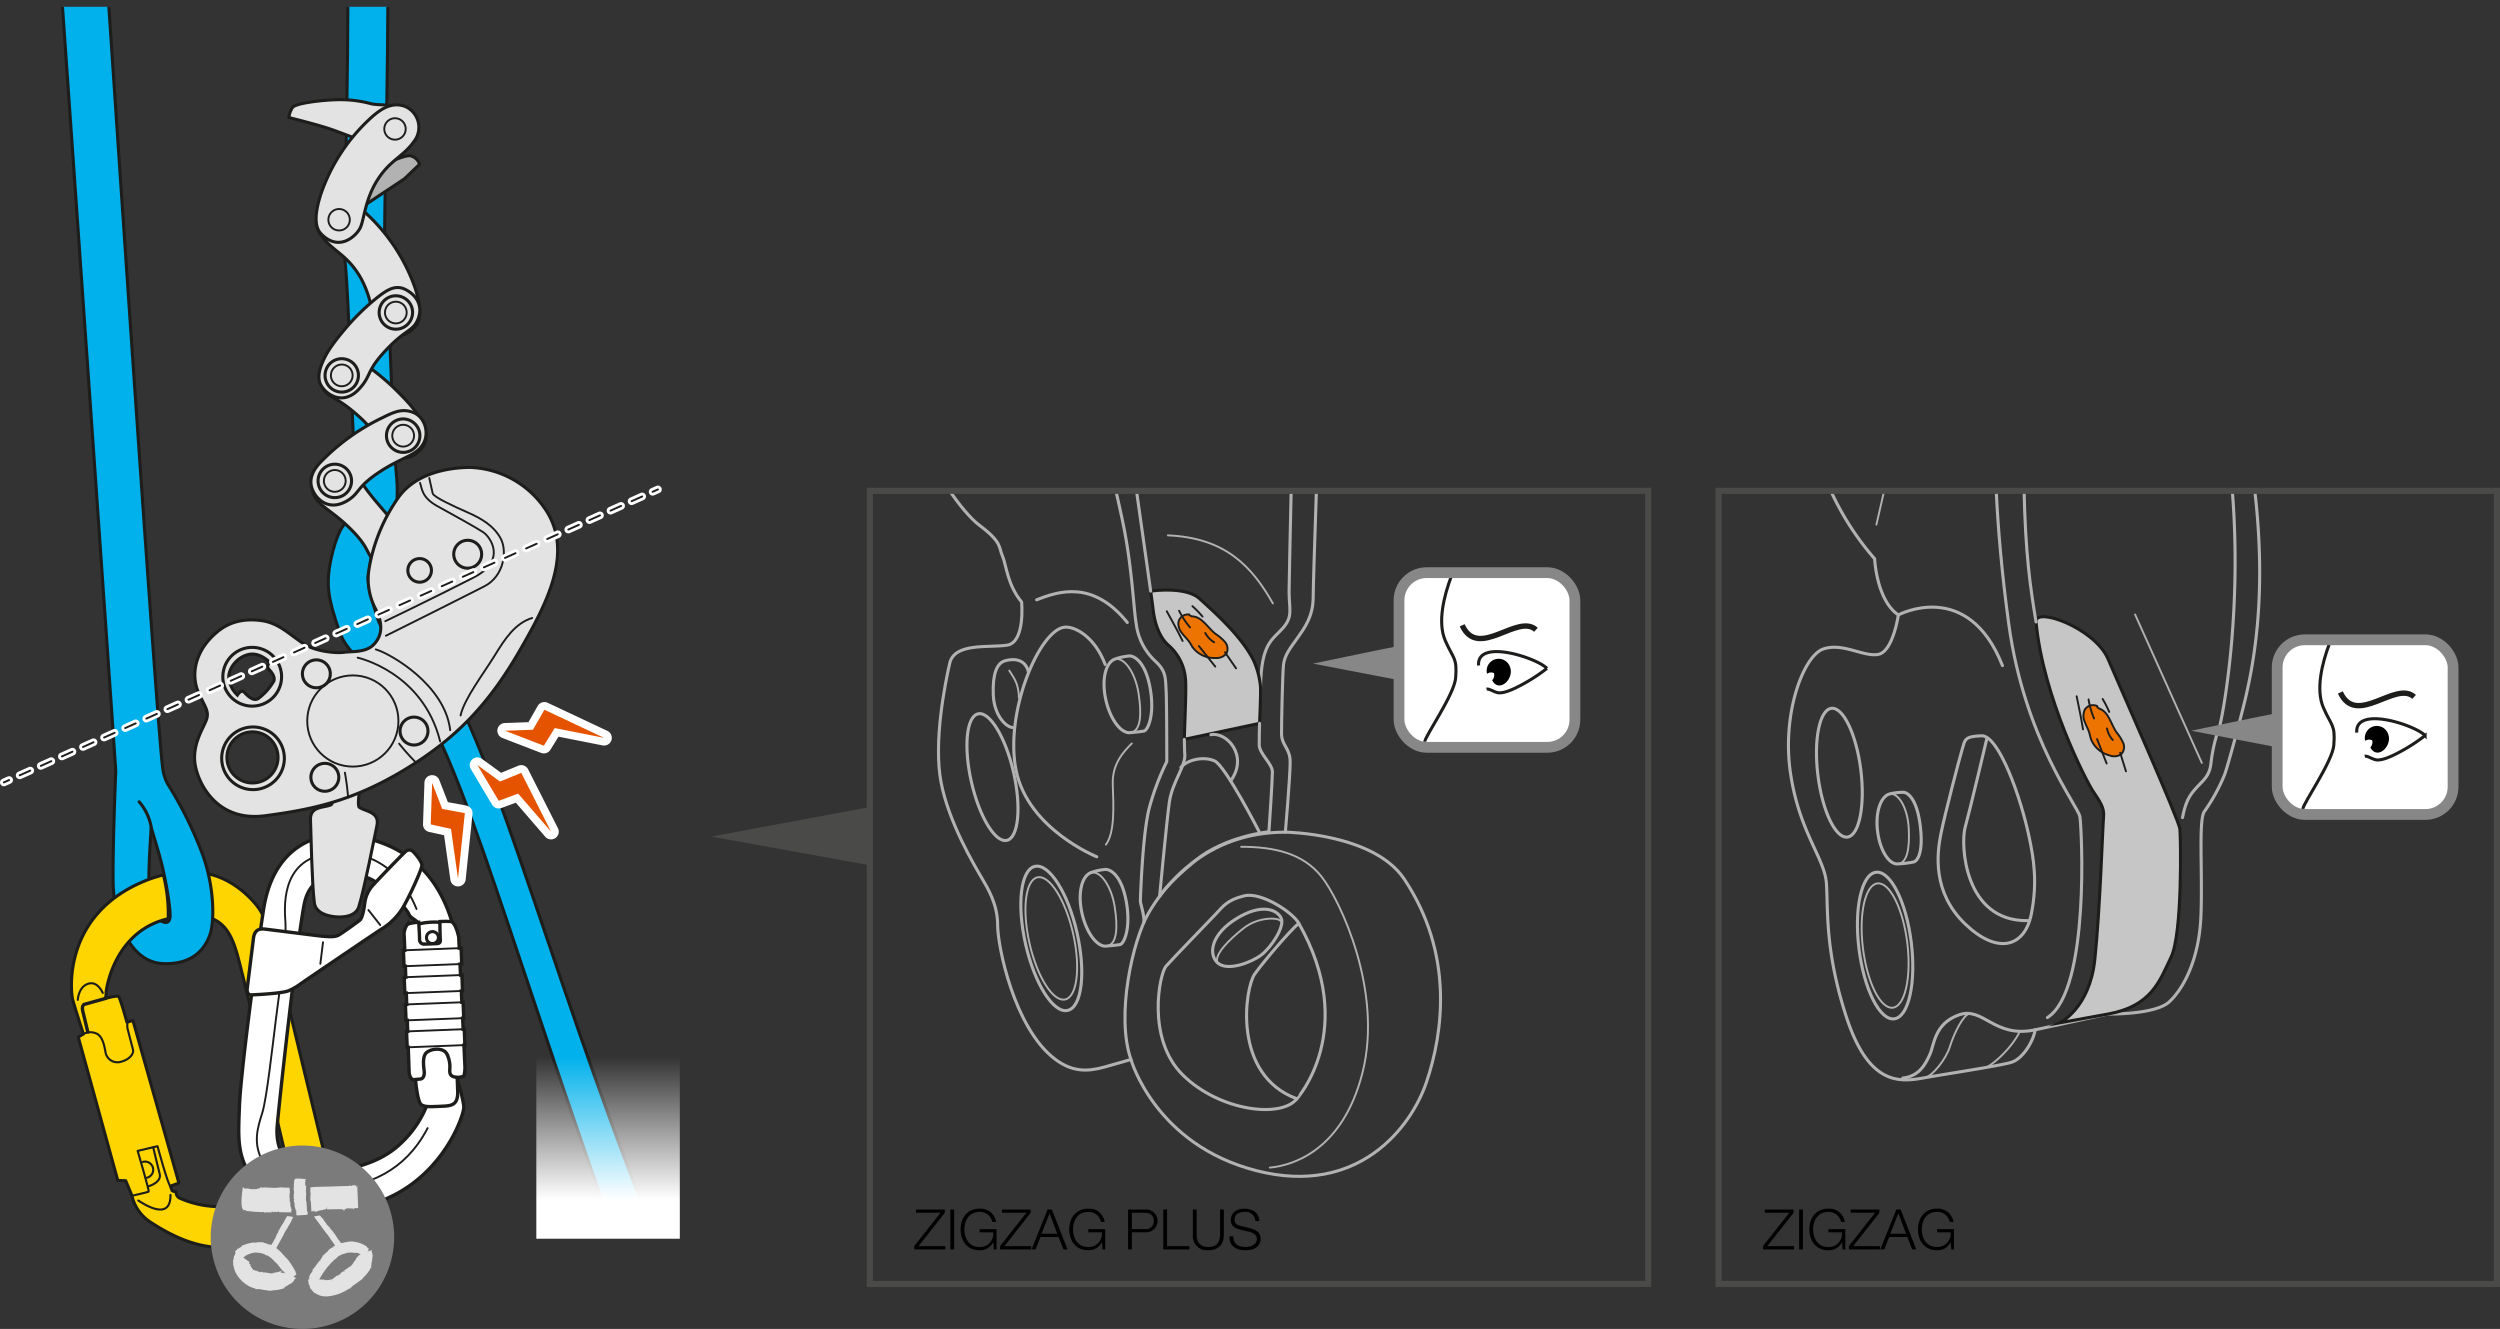 <svg xmlns="http://www.w3.org/2000/svg" xmlns:xlink="http://www.w3.org/1999/xlink" viewBox="0 0 648.945 344.966"><rect x="0" y="0" width="648.945" height="344.966" fill="#333333" stroke="none"/><defs><clipPath id="clip-path" transform="translate(-11.993)"><rect x="237.776" y="127.406" width="202.045" height="205.886" fill="none" stroke="#4a4a49" stroke-miterlimit="10" stroke-width="1.6"/></clipPath><clipPath id="clip-path-2" transform="translate(-11.993)"><rect x="458.093" y="127.406" width="202.045" height="205.886" fill="none" stroke="#4a4a49" stroke-miterlimit="10" stroke-width="1.6"/></clipPath><clipPath id="clip-path-3" transform="translate(-11.993)"><rect y="1.761" width="199.102" height="369.556" fill="none"/></clipPath><linearGradient id="linear-gradient" x1="157.842" y1="321.545" x2="157.842" y2="274.278" gradientUnits="userSpaceOnUse"><stop offset="0.215" stop-color="#fff"/><stop offset="0.594" stop-color="#fff" stop-opacity="0.524"/><stop offset="1" stop-color="#fff" stop-opacity="0"/></linearGradient></defs><title>ZIGZAG-04-malconnexion-retour-corde-4</title><g id="Calque_2" data-name="Calque 2"><g id="Calque_1-2" data-name="Calque 1"><polyline points="226.256 209.398 184.653 217.156 225.783 224.606" fill="#4a4a49"/><g clip-path="url(#clip-path)"><path d="M257.964,126.606c2.967,4.457,5.968,8.018,8.262,9.739,5.975,4.481,4.979,5.726,5.975,7.967s1.245,7.469,4.979,11.95c0,0,.996,10.456-3.734,11.203s-13.693-.747-14.937,4.73-4.232,20.415-2.241,30.871,8.714,21.659,10.456,24.647,4.232,6.971,4.232,12.448,4.271,26.503,14.688,34.605c4.481,3.485,8.465,3.485,12.946,2.241s6.971-1.992,6.971-1.992,6.224,22.157,32.613,28.879,40.082-11.203,44.066-22.904c4.442-13.048,7.15-33.466-5.726-52.779-7.967-11.95-30.871-12.199-30.871-12.199s1.245-14.44,1.245-18.174-2.241-4.232-2.241-7.469.249-14.937.498-17.676,1.992-4.73,3.734-7.22,3.983-5.477,3.983-10.456c0-2.267.413-15.113.863-28.435" transform="translate(-11.993)" fill="none" stroke="#b2b2b2" stroke-linecap="round" stroke-linejoin="round" stroke-width="0.8"/><path d="M305.561,275.014c-3.983-11.452.498-30.871,4.481-37.842S324.731,216.011,345.643,216.011" transform="translate(-11.993)" fill="none" stroke="#b2b2b2" stroke-linecap="round" stroke-linejoin="round" stroke-width="0.8"/><path d="M349.128,239.662c-2.258,1.889-8.962,9.709-11.452,13.195s-5.975,26.141,10.954,32.364C348.631,285.221,364.813,267.296,349.128,239.662Z" transform="translate(-11.993)" fill="none" stroke="#b2b2b2" stroke-linecap="round" stroke-linejoin="round" stroke-width="0.8"/><path d="M349.128,239.662c-1.614-2.879-9.733-8.163-14.114-7.132s-5.541,2.706-7.346,4.639-11.34,11.727-13.016,13.66-5.155,18.815,4.382,28.222,25.557,11.308,29.596,6.169" transform="translate(-11.993)" fill="none" stroke="#b2b2b2" stroke-linecap="round" stroke-linejoin="round" stroke-width="0.8"/><path d="M334.172,219.809c8.307,0,15.949,1.559,20.848,7.736s15.988,29.743,10.663,50.831-19.171,24.283-24.07,24.709" transform="translate(-11.993)" fill="none" stroke="#b2b2b2" stroke-linecap="round" stroke-linejoin="round" stroke-width="0.5"/><path d="M332.864,238.508c-6.313,3.926-7.335,8.983-4.862,11.373s8.736,0,11.373-1.978,6.181-7.417,5.192-9.56S339.622,234.305,332.864,238.508Z" transform="translate(-11.993)" fill="none" stroke="#b2b2b2" stroke-linecap="round" stroke-linejoin="round" stroke-width="0.8"/><path d="M344.402,239.085c-.412-.907-5.686-1.236-9.642,1.895s-7.582,6.84-6.758,8.9" transform="translate(-11.993)" fill="none" stroke="#b2b2b2" stroke-linecap="round" stroke-linejoin="round" stroke-width="0.5"/><path d="M308.915,239.347c.18-1.623-.902-4.87-.902-5.411s.541-17.676,2.345-24.349a66.828,66.828,0,0,1,4.509-11.904s0-15.511-.18-18.577,0-4.87-2.705-7.395a15.935,15.935,0,0,1-5.05-9.74c-.721-4.329-1.082-14.79-3.427-26.153-.539-2.614-1.26-5.821-2.053-9.34" transform="translate(-11.993)" fill="none" stroke="#b2b2b2" stroke-linecap="round" stroke-linejoin="round" stroke-width="0.8"/><path d="M347.168,126.489c-.258,12.718-.558,24.537-.558,27.006,0,4.689,1.082,6.493-1.623,9.559s-5.63,3.88-5.783,15.374" transform="translate(-11.993)" fill="none" stroke="#b2b2b2" stroke-linecap="round" stroke-linejoin="round" stroke-width="0.8"/><path d="M338.951,187.765c.124-2.894.279-6.392.253-9.338a21.188,21.188,0,0,0-1.839-7.05c-3.179-6.359-10.268-12.567-13.946-15.938s-12.737-1.99-12.737-1.99c.322,2.34.537,3.952.604,4.554.498,4.481,1.992,7.718,3.983,9.46a12.988,12.988,0,0,1,4.481,9.211c.183,3.293-.239,10.718-.328,15.241Z" transform="translate(-11.993)" fill="#c6c6c6" stroke="#1d1d1b" stroke-miterlimit="10" stroke-width="0.8"/><path d="M310.683,153.45c-.81-5.882-2.297-16.364-3.81-26.964" transform="translate(-11.993)" fill="none" stroke="#b2b2b2" stroke-linecap="round" stroke-linejoin="round" stroke-width="0.8"/><path d="M338.951,187.765s-.126,4.534-.096,5.589c.067,2.371,3.427,4.87,3.427,7.034s-.902,15.511-.902,15.511-11.371,1.147-19.033,7.431-9.348,9.348-9.348,9.348,1.774-18.908,2.521-24.385,4.57-9.724,3.983-12.946l-.079-3.431" transform="translate(-11.993)" fill="none" stroke="#b2b2b2" stroke-linecap="round" stroke-linejoin="round" stroke-width="0.8"/><path d="M318.532,199.197c1.808-2.086,5.98-2.921,8.762-1.669s11.544,18.358,11.544,18.358" transform="translate(-11.993)" fill="none" stroke="#b2b2b2" stroke-linecap="round" stroke-linejoin="round" stroke-width="0.8"/><path d="M326.32,190.713c4.033-.834,9.875,5.424,5.146,11.961" transform="translate(-11.993)" fill="none" stroke="#b2b2b2" stroke-linecap="round" stroke-linejoin="round" stroke-width="0.8"/><path d="M342.398,156.623c-5.265-9.291-12.079-17.034-27.254-17.653" transform="translate(-11.993)" fill="none" stroke="#b2b2b2" stroke-linecap="round" stroke-linejoin="round" stroke-width="0.5"/><path d="M281.077,155.694c5.575-2.168,14.556-5.265,23.538,5.884" transform="translate(-11.993)" fill="none" stroke="#b2b2b2" stroke-linecap="round" stroke-linejoin="round" stroke-width="0.8"/><path d="M296.695,222.401s-17.763-7.105-20.921-22.303,6.138-36.803,12.632-37.303c2.566-.197,7.697,2.368,10.461,9.671" transform="translate(-11.993)" fill="none" stroke="#b2b2b2" stroke-linecap="round" stroke-linejoin="round" stroke-width="0.8"/><path d="M305.774,192.992c-2.171,2.171-5.132,5.329-4.934,10.658s.592,12.434-1.776,15.592" transform="translate(-11.993)" fill="none" stroke="#b2b2b2" stroke-linecap="round" stroke-linejoin="round" stroke-width="0.5"/><path d="M305.626,190.144l-.033.007c-2.467.507-5.396-3.304-6.557-8.544-1.166-5.263-.016-9.664,2.368-10.521a15.28,15.28,0,0,1,3.557-.799c1.192-.199,4.273,1.192,5.565,8.248s-.596,11.03-1.59,11.229S305.626,190.144,305.626,190.144Z" transform="translate(-11.993)" fill="none" stroke="#b2b2b2" stroke-linecap="round" stroke-linejoin="round" stroke-width="0.8"/><path d="M301.405,171.086c2.473-.548,5.32,3.612,6.141,8.94.843,5.47.555,9.571-1.919,10.119" transform="translate(-11.993)" fill="none" stroke="#b2b2b2" stroke-linecap="round" stroke-linejoin="round" stroke-width="0.5"/><path d="M299.434,245.555l-.033.007c-2.467.507-5.396-3.304-6.557-8.544-1.166-5.263-.016-9.664,2.368-10.521a15.281,15.281,0,0,1,3.557-.799c1.192-.199,4.273,1.192,5.565,8.248s-.596,11.03-1.59,11.229S299.434,245.555,299.434,245.555Z" transform="translate(-11.993)" fill="none" stroke="#b2b2b2" stroke-linecap="round" stroke-linejoin="round" stroke-width="0.8"/><path d="M295.212,226.497c2.473-.548,5.32,3.612,6.141,8.94.843,5.47.555,9.571-1.919,10.119" transform="translate(-11.993)" fill="none" stroke="#b2b2b2" stroke-linecap="round" stroke-linejoin="round" stroke-width="0.5"/><path d="M274.812,188.831c-1.455,0-4.782-2.911-4.99-8.524s1.04-8.108,2.911-8.732,5.405-.832,6.237,2.911" transform="translate(-11.993)" fill="none" stroke="#b2b2b2" stroke-linecap="round" stroke-linejoin="round" stroke-width="0.8"/><path d="M273.98,174.07c.832,1.455,2.495,3.119,2.495,7.069" transform="translate(-11.993)" fill="none" stroke="#b2b2b2" stroke-linecap="round" stroke-linejoin="round" stroke-width="0.5"/><ellipse cx="269.615" cy="201.721" rx="5.613" ry="16.84" transform="translate(-50.053 64.9) rotate(-12.829)" stroke-width="0.8" stroke="#b2b2b2" stroke-linecap="round" stroke-linejoin="round" fill="none"/><ellipse cx="284.885" cy="243.591" rx="6.838" ry="19.17" transform="translate(-58.968 69.336) rotate(-12.829)" stroke-width="0.8" stroke="#b2b2b2" stroke-linecap="round" stroke-linejoin="round" fill="none"/><ellipse cx="284.885" cy="243.591" rx="5.798" ry="16.256" transform="translate(-58.968 69.336) rotate(-12.829)" stroke-width="0.5" stroke="#b2b2b2" stroke-linecap="round" stroke-linejoin="round" fill="none"/><path d="M320.881,159.554a2.518,2.518,0,0,0-2.97,1.829,3.727,3.727,0,0,0,.845,2.898c.615.836,1.396,1.541,1.987,2.394.356.514.639,1.077,1.012,1.58a7.068,7.068,0,0,0,5.794,2.547,3.244,3.244,0,0,0,2.814-1.198,2.72,2.72,0,0,0-.404-2.977,12.621,12.621,0,0,0-2.422-2.07c-2.033-1.577-3.587-4.559-6.161-4.559l-.762-.346" transform="translate(-11.993)" fill="#ee7402" stroke="#1d1d1b" stroke-miterlimit="10" stroke-width="0.5"/><path d="M314.863,158.669l1.444,2.631c.92,1.677,1.84,3.355,2.668,5.079" transform="translate(-11.993)" fill="none" stroke="#1d1d1b" stroke-linecap="round" stroke-linejoin="round" stroke-width="0.5"/><path d="M323.212,167.718,327.446,173.03" transform="translate(-11.993)" fill="none" stroke="#1d1d1b" stroke-linecap="round" stroke-linejoin="round" stroke-width="0.5"/><path d="M318.059,158.535a21.738,21.738,0,0,0,2.833,4.309" transform="translate(-11.993)" fill="none" stroke="#1d1d1b" stroke-linecap="round" stroke-linejoin="round" stroke-width="0.5"/><path d="M324.853,164.321a6.57,6.57,0,0,0,2.308,2.41" transform="translate(-11.993)" fill="none" stroke="#1d1d1b" stroke-linecap="round" stroke-linejoin="round" stroke-width="0.5"/><path d="M329.984,169.324l2.863,4.167" transform="translate(-11.993)" fill="none" stroke="#1d1d1b" stroke-linecap="round" stroke-linejoin="round" stroke-width="0.5"/><path d="M321.523,157.352a27.791,27.791,0,0,1,2.614,2.688" transform="translate(-11.993)" fill="none" stroke="#1d1d1b" stroke-linecap="round" stroke-linejoin="round" stroke-width="0.5"/><path d="M370.331,148.722h31.306a7.175,7.175,0,0,1,7.175,7.175v30.958a7.178,7.178,0,0,1-7.178,7.178h-31.303a7.175,7.175,0,0,1-7.175-7.175v-30.961A7.175,7.175,0,0,1,370.331,148.722Z" fill="#fff"/><path d="M388.675,149.73c-1.802,4.857-3.606,11.719-1.535,16.526,2.077,4.831,3.135,4.321,2.707,9.729-.34,4.289-8.016,15.232-8.027,16.564" transform="translate(-11.993)" fill="none" stroke="#1d1d1b" stroke-width="0.8"/><path d="M391.538,162.319c4.169,9.067,14.376-3.208,19.157,1.157" transform="translate(-11.993)" fill="none" stroke="#1d1d1b" stroke-width="1.4"/><path d="M395.806,172.743c-.539-7.093,15.135-1.984,17.736.759a45.557,45.557,0,0,1-7.834,4.919c-1.148.56-3.232,1.526-4.658,1.418-1.172-.097-2.388-1.128-3.182-.955" transform="translate(-11.993)" fill="none" stroke="#1d1d1b" stroke-width="0.8"/><path d="M398.062,174.823c-.018.015.017.111-.018.053a1.69,1.69,0,0,1,1.758-.138,1.956,1.956,0,0,1-.507,1.875l.032-.047c1.828,3.604,6.27-.697,4.389-3.973a3.108,3.108,0,0,0-5.739,2.215Z" transform="translate(-11.993)"/><rect x="363.156" y="148.649" width="45.656" height="45.34" rx="7.175" fill="none" stroke="#878787" stroke-width="2.8"/><path d="M374.607,167.786c-.419,0-21.806,4.474-21.806,4.474l21.806,4.192" transform="translate(-11.993)" fill="#878787"/><path d="M249.787,313.963h7.451v.869l-6.813,8.64h6.958v.841h-8.06v-.87l6.813-8.639h-6.35Z" transform="translate(-11.993)" fill="#010000"/><path d="M258.689,313.963h.986v10.35h-.986Z" transform="translate(-11.993)" fill="#010000"/><path d="M270.678,324.313h-.711l-.13-1.885h-.029a3.737,3.737,0,0,1-3.58,2.103c-3.262,0-4.886-2.552-4.886-5.393,0-2.842,1.624-5.393,4.886-5.393a4.066,4.066,0,0,1,4.319,3.436H269.562a3.228,3.228,0,0,0-3.334-2.595c-2.74,0-3.899,2.29-3.899,4.552,0,2.261,1.159,4.552,3.899,4.552a3.431,3.431,0,0,0,3.58-3.798H266.286V319.051h4.393Z" transform="translate(-11.993)" fill="#010000"/><path d="M272.073,313.963h7.451v.869l-6.813,8.64h6.958v.841h-8.06v-.87l6.813-8.639h-6.35Z" transform="translate(-11.993)" fill="#010000"/><path d="M283.932,313.963h1.102l4.06,10.35h-1.059l-1.261-3.218H282.063l-1.247,3.218h-1.059Zm-1.565,6.291h4.073l-2-5.306Z" transform="translate(-11.993)" fill="#010000"/><path d="M298.88,324.313h-.711l-.13-1.885h-.029a3.737,3.737,0,0,1-3.58,2.103c-3.262,0-4.886-2.552-4.886-5.393,0-2.842,1.624-5.393,4.886-5.393a4.066,4.066,0,0,1,4.319,3.436h-.985a3.228,3.228,0,0,0-3.334-2.595c-2.74,0-3.899,2.29-3.899,4.552,0,2.261,1.159,4.552,3.899,4.552a3.431,3.431,0,0,0,3.58-3.798h-3.522V319.051h4.393Z" transform="translate(-11.993)" fill="#010000"/><path d="M304.813,313.963h4.595a2.959,2.959,0,1,1,0,5.914H305.798v4.436H304.813Zm.985,5.073h3.393a2.014,2.014,0,0,0,2.305-2.116c0-1.436-.928-2.116-2.305-2.116H305.798Z" transform="translate(-11.993)" fill="#010000"/><path d="M313.949,313.963h.985v9.509h5.798v.841h-6.783Z" transform="translate(-11.993)" fill="#010000"/><path d="M321.633,313.963h.985v6.407c0,2.392,1.116,3.319,3.029,3.319,1.929,0,3.045-.928,3.045-3.319v-6.407h.985v6.624c0,2.131-1.146,3.943-4.03,3.943a3.648,3.648,0,0,1-4.015-3.943Z" transform="translate(-11.993)" fill="#010000"/><path d="M332.131,320.906c-.044,2.131,1.479,2.783,3.377,2.783,1.087,0,2.74-.595,2.74-2.103,0-1.174-1.16-1.638-2.131-1.869l-2.306-.565c-1.217-.305-2.333-.87-2.333-2.493,0-1.016.652-2.914,3.565-2.914,2.059,0,3.827,1.087,3.827,3.218h-.986a2.555,2.555,0,0,0-2.826-2.377c-1.349,0-2.595.521-2.595,2.059,0,.971.71,1.392,1.565,1.58l2.522.623c1.464.392,2.682,1.044,2.682,2.726,0,.71-.29,2.957-3.957,2.957-2.45,0-4.248-1.102-4.132-3.624Z" transform="translate(-11.993)" fill="#010000"/></g><rect x="225.783" y="127.406" width="202.045" height="205.886" fill="none" stroke="#4a4a49" stroke-miterlimit="10" stroke-width="1.6"/><g clip-path="url(#clip-path-2)"><path d="M470.103,313.963h7.451v.869l-6.812,8.64h6.957v.841h-8.06v-.87l6.813-8.639H470.103Z" transform="translate(-11.993)" fill="#010000"/><path d="M479.005,313.963h.986v10.35h-.986Z" transform="translate(-11.993)" fill="#010000"/><path d="M490.995,324.313h-.71l-.131-1.885h-.029a3.737,3.737,0,0,1-3.58,2.103c-3.262,0-4.885-2.552-4.885-5.393,0-2.842,1.623-5.393,4.885-5.393a4.068,4.068,0,0,1,4.32,3.436h-.986a3.228,3.228,0,0,0-3.334-2.595c-2.74,0-3.899,2.29-3.899,4.552,0,2.261,1.159,4.552,3.899,4.552a3.431,3.431,0,0,0,3.58-3.798H486.603V319.051h4.392Z" transform="translate(-11.993)" fill="#010000"/><path d="M492.389,313.963h7.451v.869l-6.813,8.64h6.959v.841h-8.061v-.87l6.813-8.639h-6.35Z" transform="translate(-11.993)" fill="#010000"/><path d="M504.249,313.963H505.351l4.059,10.35H508.351l-1.261-3.218h-4.711l-1.247,3.218h-1.059Zm-1.566,6.291h4.074l-2.001-5.306Z" transform="translate(-11.993)" fill="#010000"/><path d="M519.197,324.313h-.711l-.13-1.885h-.028a3.739,3.739,0,0,1-3.581,2.103c-3.262,0-4.886-2.552-4.886-5.393,0-2.842,1.624-5.393,4.886-5.393a4.065,4.065,0,0,1,4.319,3.436h-.985a3.228,3.228,0,0,0-3.334-2.595c-2.739,0-3.899,2.29-3.899,4.552,0,2.261,1.16,4.552,3.899,4.552a3.432,3.432,0,0,0,3.581-3.798h-3.523V319.051h4.393Z" transform="translate(-11.993)" fill="#010000"/><path d="M597.176,126.474c3.319,27.524-.136,45.366-2.256,54.554-1.076,4.664-4.554,17.532-5.464,20.036a48.601,48.601,0,0,1-5.237,9.563c-1.594,2.049-.455,15.71-.911,27.094s-4.554,18.898-8.197,22.313-15.938,3.188-15.938,3.188L540.276,267.319c-.455,2.96-3.188,7.514-6.147,8.424s-16.621,2.96-22.996,4.098-14.116,1.594-19.808-15.71-4.781-28.233-5.237-34.835-7.058-13.206-9.335-28.688,3.415-30.282,8.424-32.103,10.473,2.049,14.344,1.366,5.237-10.246,5.237-10.246c-5.692-3.871-6.147-14.572-6.147-14.572a73.059,73.059,0,0,1-11.648-18.237" transform="translate(-11.993)" fill="none" stroke="#b2b2b2" stroke-linecap="round" stroke-linejoin="round" stroke-width="0.8"/><path d="M499.066,136.175s.887-3.838,2.203-9.595" transform="translate(-11.993)" fill="none" stroke="#b2b2b2" stroke-linecap="round" stroke-linejoin="round" stroke-width="0.5"/><path d="M530.134,126.647c.49,10.737,1.539,22.578,3.312,35.483,4.098,29.826,17.987,47.13,18.442,49.862s2.732,45.081-8.424,52.139" transform="translate(-11.993)" fill="none" stroke="#b2b2b2" stroke-linecap="round" stroke-linejoin="round" stroke-width="0.8"/><path d="M505.896,279.842c4.326-.455,5.92-3.643,7.058-6.147s1.138-7.969,7.514-10.246,9.107,6.147,19.808,3.871" transform="translate(-11.993)" fill="none" stroke="#b2b2b2" stroke-linecap="round" stroke-linejoin="round" stroke-width="0.8"/><path d="M540.504,161.447c-.382-4.106,15.255,1.594,18.67,9.563s18.442,41.894,18.67,44.17.683,27.094-2.277,33.242-5.009,12.75-16.393,14.799L546.651,265.498s7.741-3.643,9.107-16.393,2.049-34.835,2.277-37.112-.911-3.871-2.732-6.603S542.325,181.028,540.504,161.447Z" transform="translate(-11.993)" fill="#c6c6c6" stroke="#1d1d1b" stroke-miterlimit="10" stroke-width="0.8"/><path d="M527.526,277.11c2.732-1.366,7.067-5.767,8.661-9.182" transform="translate(-11.993)" fill="none" stroke="#b2b2b2" stroke-linecap="round" stroke-linejoin="round" stroke-width="0.5"/><path d="M511.853,279.669c1.703-.403,5.243-4.571,6.319-8.067s3.495-8.201,5.019-8.47" transform="translate(-11.993)" fill="none" stroke="#b2b2b2" stroke-linecap="round" stroke-linejoin="round" stroke-width="0.5"/><path d="M578.529,212.221c.889-4.593,2.074-6.074,3.852-8s3.259-2.963,3.556-6.37a42.707,42.707,0,0,1,2.222-9.333c.753-2.473,6.033-29.849,3.179-62.442" transform="translate(-11.993)" fill="none" stroke="#b2b2b2" stroke-linecap="round" stroke-linejoin="round" stroke-width="0.8"/><path d="M537.37,126.325c.376,17.634,1.625,26.001,3.133,35.123" transform="translate(-11.993)" fill="none" stroke="#b2b2b2" stroke-linecap="round" stroke-linejoin="round" stroke-width="0.8"/><line x1="554.225" y1="159.513" x2="571.546" y2="198.028" fill="none" stroke="#b2b2b2" stroke-linecap="round" stroke-linejoin="round" stroke-width="0.5"/><path d="M504.758,159.626s18.015-9.649,27.034,13.155" transform="translate(-11.993)" fill="none" stroke="#b2b2b2" stroke-linecap="round" stroke-linejoin="round" stroke-width="0.8"/><path d="M527.708,191.84s-4.425,18.719-5.616,22.974-.34,24.505,16.337,24.165" transform="translate(-11.993)" fill="none" stroke="#b2b2b2" stroke-linecap="round" stroke-linejoin="round" stroke-width="0.8"/><path d="M538.769,217.537c-2.228-10.77-7.998-26.718-12.423-26.547s-4.254,1.021-4.935,3.233-4.595,17.188-5.616,22.293-2.212,15.146,6.296,23.314,15.486,5.956,17.188-2.553S539.79,222.472,538.769,217.537Z" transform="translate(-11.993)" fill="none" stroke="#b2b2b2" stroke-linecap="round" stroke-linejoin="round" stroke-width="0.8"/><path d="M504.71,224.249l-.031.003c-2.353.242-4.731-3.587-5.322-8.583-.593-5.018.896-9.015,3.205-9.591a14.383,14.383,0,0,1,3.399-.412c1.133-.074,3.517,1.552,4.423,8.214.959,7.056-.504,9.472-1.585,9.854A27.251,27.251,0,0,1,504.71,224.249Z" transform="translate(-11.993)" fill="none" stroke="#b2b2b2" stroke-linecap="round" stroke-linejoin="round" stroke-width="0.8"/><path d="M502.562,206.079c2.363-.279,4.631,3.867,4.896,8.913.272,5.181-.384,8.979-2.747,9.258" transform="translate(-11.993)" fill="none" stroke="#b2b2b2" stroke-linecap="round" stroke-linejoin="round" stroke-width="0.5"/><ellipse cx="489.454" cy="200.579" rx="5.613" ry="16.84" transform="translate(-32.986 61.866) rotate(-7.081)" stroke-width="0.8" stroke="#b2b2b2" stroke-linecap="round" stroke-linejoin="round" fill="none"/><ellipse cx="501.326" cy="245.446" rx="6.838" ry="19.17" transform="translate(-38.426 63.672) rotate(-7.081)" stroke-width="0.8" stroke="#b2b2b2" stroke-linecap="round" stroke-linejoin="round" fill="none"/><ellipse cx="501.326" cy="245.446" rx="5.798" ry="16.256" transform="translate(-38.426 63.672) rotate(-7.081)" stroke-width="0.5" stroke="#b2b2b2" stroke-linecap="round" stroke-linejoin="round" fill="none"/><path d="M556.533,183.366a2.518,2.518,0,0,0-3.378.87,3.727,3.727,0,0,0-.049,3.018c.34.98.879,1.885,1.191,2.874.188.597.292,1.218.5,1.808a7.068,7.068,0,0,0,4.782,4.146,3.244,3.244,0,0,0,3.043-.313,2.72,2.72,0,0,0,.494-2.963,12.622,12.622,0,0,0-1.702-2.694c-1.476-2.108-2.08-5.415-4.538-6.176l-.626-.556" transform="translate(-11.993)" fill="#ee7402" stroke="#1d1d1b" stroke-miterlimit="10" stroke-width="0.5"/><path d="M551.045,180.742l.601,2.941c.383,1.874.767,3.749,1.048,5.641" transform="translate(-11.993)" fill="none" stroke="#1d1d1b" stroke-linecap="round" stroke-linejoin="round" stroke-width="0.5"/><path d="M556.347,191.854l2.476,6.326" transform="translate(-11.993)" fill="none" stroke="#1d1d1b" stroke-linecap="round" stroke-linejoin="round" stroke-width="0.5"/><path d="M554.138,181.558a21.738,21.738,0,0,0,1.433,4.953" transform="translate(-11.993)" fill="none" stroke="#1d1d1b" stroke-linecap="round" stroke-linejoin="round" stroke-width="0.5"/><path d="M558.918,189.094a6.57,6.57,0,0,0,1.492,2.985" transform="translate(-11.993)" fill="none" stroke="#1d1d1b" stroke-linecap="round" stroke-linejoin="round" stroke-width="0.5"/><path d="M562.342,195.39l1.504,4.827" transform="translate(-11.993)" fill="none" stroke="#1d1d1b" stroke-linecap="round" stroke-linejoin="round" stroke-width="0.5"/><path d="M557.797,181.452a27.788,27.788,0,0,1,1.703,3.34" transform="translate(-11.993)" fill="none" stroke="#1d1d1b" stroke-linecap="round" stroke-linejoin="round" stroke-width="0.5"/><path d="M598.285,166.148h31.306a7.175,7.175,0,0,1,7.175,7.175v30.958a7.178,7.178,0,0,1-7.178,7.178h-31.303a7.175,7.175,0,0,1-7.175-7.175v-30.961A7.175,7.175,0,0,1,598.285,166.148Z" fill="#fff"/><path d="M616.628,167.156c-1.802,4.857-3.606,11.719-1.535,16.526,2.077,4.831,3.135,4.321,2.707,9.729-.34,4.289-8.016,15.232-8.027,16.564" transform="translate(-11.993)" fill="none" stroke="#1d1d1b" stroke-width="0.8"/><path d="M619.491,179.745c4.169,9.067,14.376-3.208,19.157,1.157" transform="translate(-11.993)" fill="none" stroke="#1d1d1b" stroke-width="1.4"/><path d="M623.759,190.169c-.539-7.093,15.135-1.984,17.736.759a45.557,45.557,0,0,1-7.834,4.919c-1.148.56-3.232,1.526-4.658,1.418-1.172-.097-2.388-1.128-3.182-.955" transform="translate(-11.993)" fill="none" stroke="#1d1d1b" stroke-width="0.8"/><path d="M626.015,192.249c-.018.015.017.111-.018.053a1.69,1.69,0,0,1,1.758-.138,1.956,1.956,0,0,1-.507,1.875l.032-.047c1.828,3.604,6.27-.697,4.389-3.973a3.108,3.108,0,0,0-5.739,2.215Z" transform="translate(-11.993)"/><rect x="591.109" y="166.075" width="45.656" height="45.34" rx="7.175" fill="none" stroke="#878787" stroke-width="2.8"/><path d="M602.56,185.212c-.419,0-21.806,4.474-21.806,4.474l21.806,4.192" transform="translate(-11.993)" fill="#878787"/></g><rect x="446.1" y="127.406" width="202.045" height="205.886" fill="none" stroke="#4a4a49" stroke-miterlimit="10" stroke-width="1.6"/><g clip-path="url(#clip-path-3)"><path d="M95.599,297.079c-.703-2.695-11.133-46.1-11.783-48.559-.633-2.459-2.102-9.041-4.615-12.702-1.47-2.125-6.245-7.508-13.186-8.992,0,0-2.791,4.064-3.096,6.141-.313,2.079,3.42,5.216,3.42,5.216,4.373,1.429,5.941,5.251,7.097,9.08,1.823,6.106,11.669,48.6,12.246,50.833.58,2.245,1.913,11.119-10.859,14.44a21.156,21.156,0,0,1-2.833.523c.157,3.57.023,7.144.051,10.717a45.24,45.24,0,0,0,7.088-1.094C96.558,318.748,96.676,301.229,95.599,297.079Z" transform="translate(-11.993)" fill="#ffd500" stroke="#1d1d1b" stroke-linecap="round" stroke-linejoin="round" stroke-width="0.8"/><path d="M28.128.608C34.14,86.372,41.938,197.803,42.038,200.212c0,0-.756,17.558-.691,28.239.068,10.672,4.572,21.301,12.866,21.676s11.231-4.389,12.33-7.663c1.102-3.274,1.203-12.39-2.188-21.253a100.778,100.778,0,0,0-8.839-17.726,11.412,11.412,0,0,1-1.255-3.895C53.237,193.325,45.827,84.82,40.155.4M56.154,237.767c-.049,3.125-3.305,1.38-4.365-1.063-1.055-2.44-1.098-5.587-1.135-9.138-.04-3.558.585-12.746.585-12.746s1.732,5.628,2.577,8.856C54.665,226.9,56.2,234.641,56.154,237.767Z" transform="translate(-11.993)" fill="#00b1eb" stroke="#1d1d1b" stroke-linecap="round" stroke-linejoin="round" stroke-width="0.8"/><path d="M58.599,310.995a1.674,1.674,0,0,1-.876-1.56l-1.042-.336L56.245,307.899l2.188-.811-11.921-42.166-1.576.404s-1.723-6.304-2.166-6.659c-.451-.353-3.49.531-3.49.531a2.824,2.824,0,0,0,.255-1.337c-.109-.445,1.799-15.681,15.486-19.234.219-.057.419-.096.632-.147a41.385,41.385,0,0,0-1.244-11.359,33.298,33.298,0,0,0-5.237,1.731c-21.016,8.867-18.835,28.622-18.308,30.631.521,2.019,2.781,8.911,2.781,8.911l-1.336.808L42.566,306.416l2.059.078,1.579,3.783a11.197,11.197,0,0,0,4.497,6.732c7.981,5.292,14.072,6.966,20.064,6.831-.024-3.555.108-7.112-.051-10.664A25.891,25.891,0,0,1,58.599,310.995Z" transform="translate(-11.993)" fill="#ffd500" stroke="#1d1d1b" stroke-linecap="round" stroke-linejoin="round" stroke-width="0.8"/><path d="M56.245,307.899c-.546.052-3.367-10.369-3.367-10.369l-5.146,1.219s3.072,10.466,2.857,10.585c-.198.119-4.347,1.068-4.347,1.068" transform="translate(-11.993)" fill="none" stroke="#1d1d1b" stroke-linecap="round" stroke-linejoin="round" stroke-width="0.55"/><path d="M50.483,307.938c1.213-.315,3.416-1.419,2.962-3.202-.46-1.77-1.684-6.922-1.684-6.922" transform="translate(-11.993)" fill="none" stroke="#1d1d1b" stroke-linecap="round" stroke-linejoin="round" stroke-width="0.55"/><path d="M49.072,301.606a2.122,2.122,0,1,1,1.059,4.109" transform="translate(-11.993)" fill="none" stroke="#1d1d1b" stroke-linecap="round" stroke-linejoin="round" stroke-width="0.55"/><path d="M45.136,265.331a3.991,3.991,0,0,0,.074,2.088c.114.497,1.086,4.201,1.319,5.1.221.901-.753,2.461-3.103,3.084a3.146,3.146,0,0,1-3.955-2.086c-.273-1.009-.526-4.298-2.364-5.191a3.828,3.828,0,0,0-3.463.069" transform="translate(-11.993)" fill="none" stroke="#1d1d1b" stroke-linecap="round" stroke-linejoin="round" stroke-width="0.55"/><path d="M34.787,267.903s-1.178-4.961-1.35-5.631c-.188-.682.051-1.461.435-1.563.388-.087,5.487-1.53,5.487-1.53" transform="translate(-11.993)" fill="none" stroke="#1d1d1b" stroke-linecap="round" stroke-linejoin="round" stroke-width="0.88"/><path d="M47.884,311.625c.824.509,8.451,5.835,8.361-1.451" transform="translate(-11.993)" fill="none" stroke="#1d1d1b" stroke-linecap="round" stroke-linejoin="round" stroke-width="0.55"/><path d="M38.661,257.741s-1.321-3.254-3.845-2.361c-2.514.882-2.627,4.158-2.627,4.158" transform="translate(-11.993)" fill="none" stroke="#1d1d1b" stroke-linecap="round" stroke-linejoin="round" stroke-width="0.55"/><path d="M51.322,215.269a13.597,13.597,0,0,0-3.209-7.138" transform="translate(-11.993)" fill="none" stroke="#1d1d1b" stroke-linecap="round" stroke-linejoin="round" stroke-width="0.8"/><path d="M122.515,169.365c-1.937,2.602-4.083,5.062-6.086,7.617,13.103,11.719,25.377,60.211,54.061,140.857l9.562-1.795C153.752,249.884,136.976,182.108,122.515,169.365Z" transform="translate(-11.993)" fill="#00b1eb" stroke="#1d1d1b" stroke-linecap="round" stroke-linejoin="round" stroke-width="0.8"/><rect x="139.218" y="274.278" width="37.246" height="47.267" fill="url(#linear-gradient)"/><path d="M132.381,287.569c-.254,2.929-6.238,19.255-23.056,24.698-16.817,5.441-27.39-.246-31.644-6.199-4.255-5.955-3.844-10.69-3.54-18.884.306-8.199,3.923-35.801,6.269-51.129,2.347-15.331,12.653-20.626,23.281-19.097,10.628,1.532,20.998,7.204,25.581,22.221.658,1.783.019,9.138.019,9.138s-7.512,1.176-7.582-.354c-.071-1.527-.588-7.258-1.206-8.326-.619-1.07-1.929-1.184-2.429-2.444-.5-1.263-7.232-9.055-12.345-9.803-5.113-.749-12.98-1.331-14.732,7.145-1.752,8.479-6.798,53.723-7.082,58.167-.283,4.441,1.207,10.662,9.285,11.159,8.079.499,16.881-1.478,22.628-6.867a27.208,27.208,0,0,0,7.633-11.924,56.509,56.509,0,0,0,1.145-7.122s1.741-1.807,2.074-1.822c.506-.017,2.079-.083,2.483-.048C129.567,276.113,132.538,285.756,132.381,287.569Z" transform="translate(-11.993)" fill="#fff" stroke="#1d1d1b" stroke-width="0.88"/><path d="M120.113,235.947c-1.1-2.531-6.338-16.299-22.813-14.365-12.924,1.516-11.375,14.839-11.205,18.01.268,5.099-1.487,17.128-2.465,24.862-.975,7.731-2.407,20.704-3.537,24.362-1.13,3.659-2.85,8.281.651,13.558,3.5,5.279,8.893,7.473,17.826,6.319,8.932-1.152,18.452-4.388,24.421-15.849" transform="translate(-11.993)" fill="none" stroke="#1d1d1b" stroke-linecap="round" stroke-linejoin="round" stroke-width="0.5"/><path d="M94.122,242.842c-1.751-.219-11.712-1.463-13.259-1.658-1.547-.192-2.797.158-3.078,2.386-.274,2.228-1.494,11.997-1.63,13.083-.134,1.083.487,1.562.761,1.593.271.034,8.136-.317,9.953-1.049a15.629,15.629,0,0,0,3.251-1.883c.779-.574,20.355-13.849,21.016-14.214a16.479,16.479,0,0,0,5.547-5.664c1.875-3.309,4.747-9.645,4.824-10.761.094-1.114-1.994-3.342-2.395-3.73a1.397,1.397,0,0,0-1.806.054c-.568.488-7.798,7.916-8.796,9.14a8.245,8.245,0,0,0-1.792,3.995c-.162,1.276-.575,4.148-1.326,4.729-.744.583-4.962,3.654-5.668,3.96C99.014,243.126,98.014,243.329,94.122,242.842Z" transform="translate(-11.993)" fill="#fff" stroke="#1d1d1b" stroke-width="0.88"/><line x1="83.849" y1="244.589" x2="83.154" y2="250.182" fill="none" stroke="#1d1d1b" stroke-linecap="round" stroke-linejoin="round" stroke-width="0.5"/><line x1="95.639" y1="236.225" x2="98.695" y2="240.121" fill="none" stroke="#1d1d1b" stroke-linecap="round" stroke-linejoin="round" stroke-width="0.5"/><path d="M98.77,203.707s4.073-.469,6.648.691c-.066.729-.746,4.756-.15,5.165,1.609,1.103,5.345,1.161,4.565,4.768-.636,2.94-3.219,16.293-4.701,21.042-.743,2.382-3.662,2.823-6.041,2.616s-5.178-1.144-5.499-3.618c-.641-4.933-.883-18.532-1.003-21.537-.147-3.688,3.544-3.1,5.318-3.91C98.564,208.624,98.666,205.493,98.77,203.707Z" transform="translate(-11.993)" fill="#e3e3e3" stroke="#1d1d1b" stroke-linecap="round" stroke-linejoin="round" stroke-width="0.8"/><path d="M125.745,287.2c2.915-.138,5.078.107,5.069-3.635-.009-3.742-2.388-43.356-2.388-43.356s-.904-1.077-4.751-.827c-3.844.247-4.704,1.348-4.704,1.348s.763,38.297.934,40.143.622,4.731,1.212,5.613C121.705,287.369,123.454,287.307,125.745,287.2Z" transform="translate(-11.993)" fill="#fff" stroke="#1d1d1b" stroke-width="0.88"/><path d="M122.702,243.245a1.552,1.552,0,1,1,1.412,1.681A1.552,1.552,0,0,1,122.702,243.245Z" transform="translate(-11.993)" fill="none" stroke="#1d1d1b" stroke-linecap="round" stroke-linejoin="round" stroke-width="0.8"/><path d="M116.916,243.031c.021.219.076,1.577.152,3.64l-.356.016.158,4.129.351-.014c.033.907.067,1.864.103,2.856l-.408.018.161,4.13.393-.018c.035.972.069,1.956.102,2.938l-.346.014.161,4.13.332-.015c.033.979.068,1.94.1,2.87l-.296.012.161,4.13.279-.011c.133,3.809.227,6.484.24,6.667.044.664.509,1.718,1.068,1.716.559-.002,1.228-.097,1.841-.145.614-.049,1.029-.722,1.01-1.688-.017-.966-.792-4.334.82-5.359,1.612-1.028,4.144-.96,4.988.433a7.224,7.224,0,0,1,.816,4.029c-.037,1.012-.098,2.206,2.35,2.124.809-.028,1.283-.291,1.381-.534a12.14,12.14,0,0,0,.215-1.896c.002-.099-.109-2.466-.273-5.908l.246-.009-.162-4.131-.283.011c-.046-.928-.091-1.889-.138-2.868l.285-.01-.161-4.131-.322.012c-.049-.983-.097-1.965-.144-2.936l.315-.011-.159-4.13-.358.014c-.047-1-.093-1.956-.137-2.855l.449-.019-.159-4.128-.491.019c-.087-1.789-.138-2.88-.138-2.88s-.772-3.976-2.137-4.043c-1.366-.068-2.743.016-2.743.016s.026,3.809.106,4.628c.081.819-.242,1.045-.855,1.093-.615.048-2.753.118-3.261.123a1.145,1.145,0,0,1-1.273-1.126c.025-.861-.215-4.536-.215-4.536s-2.5.137-3.002.652A4.304,4.304,0,0,0,116.916,243.031Z" transform="translate(-11.993)" fill="#fff" stroke="#1d1d1b" stroke-width="0.88"/><rect x="117.596" y="267.443" width="14.993" height="4.133" transform="translate(-22.355 5.056) rotate(-2.224)" stroke-width="0.5" stroke="#1d1d1b" stroke-linecap="round" stroke-linejoin="round" fill="none"/><rect x="116.786" y="246.394" width="14.991" height="4.132" transform="translate(-21.542 5.011) rotate(-2.224)" stroke-width="0.5" stroke="#1d1d1b" stroke-linecap="round" stroke-linejoin="round" fill="none"/><rect x="116.991" y="253.382" width="14.991" height="4.133" transform="translate(-21.818 5.026) rotate(-2.225)" stroke-width="0.5" stroke="#1d1d1b" stroke-linecap="round" stroke-linejoin="round" fill="none"/><rect x="117.3" y="260.446" width="14.993" height="4.134" transform="translate(-22.085 5.04) rotate(-2.224)" stroke-width="0.5" stroke="#1d1d1b" stroke-linecap="round" stroke-linejoin="round" fill="none"/><path d="M102.293.612c-.126,38.129-1.316,61.045-.726,67.186.61,6.342,1.006,16.914,1.386,27.138.407,10.896.829,22.163,1.533,29.486.713,7.419-.957,9.295-3.271,11.893-1.328,1.494-2.615,5.638-3.232,8.491-1.51,6.978-.844,10.489,2.149,19.203,1.941,5.65,7.67,8.53,8.257,11.902,3.434-.632,6.865-1.282,10.268-2.067-.729-4.019-7.152-8.612-8.531-12.987-1.473-4.667-3.078-10.04-2.445-12.08.428-1.046.319-4.326,1.361-5.495,3.7-4.159,6.936-8.807,5.874-19.863-.674-7.018-1.09-18.129-1.492-28.875-.406-10.853-.789-21.103-1.428-27.749-.556-5.787.512-29.691.683-66.288" transform="translate(-11.993)" fill="#00b1eb" stroke="#1d1d1b" stroke-linecap="round" stroke-linejoin="round" stroke-width="0.8"/><path d="M114.307,321.163a23.807,23.807,0,1,1-23.8-23.809A23.795,23.795,0,0,1,114.307,321.163Z" transform="translate(-11.993)" fill="#7c7b7b"/><path d="M88.984,330.843c.032-.073-.015-.164-.053-.246A.29.29,0,0,0,88.984,330.843Z" transform="translate(-11.993)" fill="#e3e3e3"/><polygon points="76.939 330.586 76.939 330.586 76.939 330.597 76.939 330.586" fill="#e3e3e3"/><path d="M86.321,326.507l-.085.061c-.155-.181.047-.137-.12-.289-.178.032-.234-.289-.348-.292,0,0-.064-.097-.026-.117-.091.035-.091-.076-.155-.108-.032,0-.006.032-.012.067l-.126-.097c-.023-.07,0-.111.053-.07a10.726,10.726,0,0,0-2.219-1.968c.017.091.164.132.152.246-.134-.024-.143-.123-.225-.105.05-.146-.202-.175-.202-.36l-.076.059-.032-.073c-.529-.222-.126-.032-.561-.301-.263-.132-.436-.076-.564-.193.023.018.053.094-.021.073.021-.073-.205-.029-.213-.108-.067-.026-.281-.129-.248,0-.015-.067-.213-.149-.079-.149a.409.409,0,0,0-.187-.073l.079.061c-.225-.067-.342-.181-.517-.149l.073.07c-.137-.047-.263-.061-.289-.178l.155.018a1.723,1.723,0,0,0-.599-.082l.064.015a6.599,6.599,0,0,0-1.868.126l.105.079-.199.067c.026,0,.094-.254.094-.254a10.886,10.886,0,0,0-2.964.737c-.164.029-.082-.099-.082-.099-.167.099-.038.099-.199.164-.032.015-.014-.058,0-.076-.053.041-.129.041-.114.076.094-.012.099.085.161.129l-.181.085-.032-.053c-.035.024-.026.196-.213.275a6.407,6.407,0,0,0-.894.553c-.021-.035.026-.091.073-.149a.676.676,0,0,1-.143.079c.105,0-.088.117-.018.094-.117.278-.444.377-.541.596a17.907,17.907,0,0,0,1.389,2.049c-.032.029-.059.05-.059.035.015.044.085-.006.105-.064l-.058-.064c.064-.097.05.023.129-.059.05.05-.015.123-.064.187.064-.038.155-.064.129-.137.07-.032.041.07.134.032.032-.064.053-.175.135-.19h.012c.187-.053.155-.26.345-.301v.032c.064-.009.14-.12.257-.146-.041.009-.094-.018-.041-.064.132-.035.187-.117.289-.117l.053-.108a6.141,6.141,0,0,1,2.38-.836l-.018.015a6.284,6.284,0,0,1,2.66.462c.064.117.21.17.298.243-.041-.064,0-.091.05-.064.31.196.044-.032.377.143a7.036,7.036,0,0,1,1.912,1.663c.219.088.354.336.541.459h-.032c.199.132.95,1.225,1.134,1.435l-.009-.041c.184.149.082.196.164.365.073-.085.245.044.292.111l-.021.006a3.991,3.991,0,0,1,.439.418l-.056.026a2.057,2.057,0,0,1,.359.462,3.578,3.578,0,0,0,.503.939l-.023.298.032.012s1.994-.705,2.134-1.354l.056-.021-.056-.085c-.032-.12-.126-.137-.064-.155l.073.14c-.053-.108.026-.05.076-.032a.396.396,0,0,1-.041-.134c-.029-.006-.009.032-.009.032-.056-.032-.152-.07-.17-.152-.05-.105.085-.05.015-.178a14.475,14.475,0,0,0-1.204-2.038c.017-.032.026-.012.047,0l-.439-.523a.346.346,0,0,1,.015-.134C87.146,327.516,86.342,326.534,86.321,326.507Z" transform="translate(-11.993)" fill="#e3e3e3"/><path d="M85.064,330.217a.239.239,0,0,0-.205.164A.233.233,0,0,0,85.064,330.217Z" transform="translate(-11.993)" fill="#e3e3e3"/><polygon points="72.861 330.381 72.861 330.387 72.866 330.381 72.861 330.381" fill="#e3e3e3"/><path d="M82.983,330.387l.018.181c-.152.018-.067-.187-.21-.14-.032.257-.231-.009-.269.126a.099.099,0,0,1-.067-.102c-.018.146-.061.038-.114.076-.006.041.015.053.032.085l-.105.041c-.038-.041-.05-.117-.003-.131-.272-.012-1.5-.251-1.769-.287.009.105.111.053.111.216-.085.07-.102-.053-.152.032.02-.234-.146-.097-.146-.33l-.059.129-.009-.099c-.345.044-.094.044-.36-.064-.035.003-.263-.015-.108.085-.082.015-.146.015-.193-.041,0,0,.038.097-.032.108.032-.108-.175.018-.161-.097-.047-.009-.216-.088-.216.085-.029-.094-.096-.167-.015-.202,0,0-.032-.05-.064-.026l.021.056c-.097-.026-.07-.155-.193-.056v.073c-.053-.018-.102-.018-.047-.175a.116.116,0,0,0,.056-.006.279.279,0,0,0-.26-.064l.029.018c-.213.088-.801-.272-1.032-.234l-.053.126H77.466s.327-.24.298-.207c-.216-.12-.897-1.064-.795-1.254.038-.079.175-.07.175-.07-.035-.059-.105,0-.12-.064.015-.023.099-.012.099-.012-.014-.026.021-.056-.032-.044-.035.044-.181.061-.278.105V328.127l.097-.012s-.263,0-.228-.096a2.107,2.107,0,0,1,.026-.342.253.253,0,0,1,.123.058s-.018-.032.029-.032c-.099,0-.067-.044-.111-.041-.199-.105.012-.105-.114-.196a9.096,9.096,0,0,1-1.564-1.146,14.926,14.926,0,0,1-1.336-1.456.962.962,0,0,1,.21-.193c-.053-.021-.251.143-.307.272l.088.111c-.143.248-.102,0-.275.24-.096-.056.047-.289.193-.479-.146.149-.345.292-.304.424-.14.155-.105-.099-.269.096-.061.175-.064.427-.208.582l-.018-.009c-.281.401-.085.734-.26,1.082l-.035-.047c-.073.132-.032.409-.117.649.026-.067.114-.126.117.023-.067.272,0,.444-.067.64l.111.167a6.23,6.23,0,0,0,.745,2.231,8.112,8.112,0,0,0,1.278,1.669l-.032-.006a8.837,8.837,0,0,0,1.669,1.321,5.677,5.677,0,0,0,1.114.564,3.544,3.544,0,0,0,.725.211,1.843,1.843,0,0,0,.552.295c-.067-.064-.023-.137.041-.114.45.152.044-.056.52.026.532.082,2.558.436,3.055.456.251-.152.579-.061.822-.181l-.021.044a11.039,11.039,0,0,0,2.143-.36l-.044-.009c.243-.167.251.009.503-.023-.091-.155.111-.33.199-.386l.009.041c.129-.064.377-.362.582-.476l.032.091a3.411,3.411,0,0,1,.643-.45,5.528,5.528,0,0,0,.637-.374c.123-.102.237-.207.348-.316a2.788,2.788,0,0,0,.371-.637.745.745,0,0,1,.404-.216l-.009-.05s-2.953-1.535-3.783-1.374l-.085-.041-.015.079c-.024-.14.111-.134.015-.167a.836.836,0,0,0-.038.158c0-.14-.064-.064-.123-.041l-.006-.17c.038-.012.032.041.038.067.059-.059.184-.094.202-.178.032-.061-.111-.108-.111-.108-.041-.076-.436.062-.83.205-.023-.038-.015-.041-.009-.062-.099.094-.24.097-.345.181a.269.269,0,0,1-.088-.131C83.754,330.282,83.009,330.419,82.983,330.387Z" transform="translate(-11.993)" fill="#e3e3e3"/><path d="M107.867,324.271a.648.648,0,0,0-.205-.281A.511.511,0,0,0,107.867,324.271Z" transform="translate(-11.993)" fill="#e3e3e3"/><path d="M102.453,322.286v.123c-.272.024-.096-.123-.348-.067-.082.164-.418.041-.488.14,0-.009-.117,0-.123-.041-.026.091-.12.041-.193.085-.018.02.026.015.047.038l-.158.067c-.076-.018-.102-.056-.026-.085a8.665,8.665,0,0,0-2.859,1.155c.085.023.193-.091.295-.026-.085.111-.167.076-.193.152-.117-.102-.24.114-.406.032l.026.099-.091-.009c-.392.368-.076.097-.471.36-.216.178-.243.348-.383.415,0,0,.097-.009.056.047-.056-.047-.12.155-.184.12-.056.053-.222.181-.105.216-.056-.015-.225.094-.164-.015-.047.047-.105.076-.126.12l.079-.032c-.161.155-.295.181-.342.348l.088-.029c-.099.096-.164.178-.275.14l.079-.117a1.835,1.835,0,0,0-.342.421l.05-.053a14.426,14.426,0,0,0-.88,1.415l.123-.035-.07.187c.017-.023-.129-.228-.105-.228-.26.286-1.403,1.892-1.623,2.155-.117.096-.117-.047-.117-.047-.085.146.018.102-.067.211-.044.032-.05-.035-.044-.064-.032.061-.085.096-.059.12.073-.044.129.032.199.038l-.108.158-.044-.044c-.026.032.079.175-.053.304-.193.243-.348.544-.523.783a.31.31,0,0,1,.003-.14c-.021.029-.047.091-.094.108.094-.029-.029.14.023.094.012.275-.257.45-.263.675.102.088,1.766,1.508,1.903,1.59-.029.041-.064.096-.064.096.018.009.099-.079.108-.149l-.07-.044c.044-.137.061-.006.129-.123.059.032.006.143-.038.237.058-.076.143-.143.102-.205.076-.07.07.041.149-.032.023-.076.015-.21.099-.263l.009.006c.181-.152.091-.348.254-.479l.009.035c.07-.044.096-.19.199-.275-.023.023-.088.023-.053-.053.117-.099.132-.208.237-.272v-.126c.272-.439,1.38-2.117,1.722-2.491l-.003.021a20.964,20.964,0,0,1,2.105-2.239,1.351,1.351,0,0,0,.36-.187c-.067.018-.076-.035-.035-.067.313-.205-.003-.053.292-.281a5.044,5.044,0,0,1,2.169-.936c.164-.143.409-.117.579-.205l-.015.038a5.437,5.437,0,0,1,1.523.024l-.023-.021c.199-.026.161.082.298.149.003-.129.187-.143.248-.134v.023a2.362,2.362,0,0,1,.509.032l-.029.053a1.306,1.306,0,0,1,.482.164,4.649,4.649,0,0,0,.722.494l.038.24h.029c-.079-.053,1.716-1.263,1.508-2.02l.053-.041-.102-.07c-.105-.12-.202-.094-.161-.14l.167.126c-.114-.105-.006-.067.059-.064a.598.598,0,0,1-.126-.132c-.032.009.006.035.015.07-.073-.035-.199-.044-.257-.123-.114-.088.047-.088-.094-.196a6.721,6.721,0,0,0-2.461-1.123c-.012-.024.009-.015.041-.024a6.346,6.346,0,0,0-.778-.088.268.268,0,0,1-.105-.108C103.932,322.286,102.476,322.26,102.453,322.286Z" transform="translate(-11.993)" fill="#e3e3e3"/><path d="M104.704,326.037c-.073.091-.041.187-.02.283A.254.254,0,0,0,104.704,326.037Z" transform="translate(-11.993)" fill="#e3e3e3"/><path d="M92.11,331.568v.134A.516.516,0,0,0,92.11,331.568Z" transform="translate(-11.993)" fill="#e3e3e3"/><path d="M103.552,327.963l.12.126c-.105.131-.178-.091-.254.05.135.213-.202.175-.143.307a.1.1,0,0,1-.126-.023c.082.12-.041.088-.053.14.012.047.038.02.076.032l-.058.12c-.064,0-.123-.053-.096-.099-.225.205-1.517,1.035-1.786,1.263.088.058.137-.059.263.053-.026.126-.132.056-.111.155-.167-.178-.211.056-.398-.114l.044.132-.07-.044c-.275.327-.047.114-.38.263-.167.123-.167.33-.301.33,0,0,.091.041.061.094-.061-.094-.094.143-.17.05-.035.041-.202.108-.079.213-.07-.053-.219-.006-.167-.114-.044.018-.097.018-.117.064l.079.015c-.149.105-.289.021-.327.205l.082.032c-.094.053-.17.096-.275-.032l.082-.094a.791.791,0,0,0-.339.254l.044-.009c-.102.213-.956.667-1.061.862l.105.097-.117.143a2.03,2.03,0,0,1-.009-.371c-.316.161-1.687.351-1.623.161a.409.409,0,0,1,.056-.184c-.044.021-.053.097-.073.091l.041-.105c-.023.006,0-.026-.023.02-.018.047-.073.178-.105.278a.013.013,0,0,1-.009-.021l.041-.094s-.132.228-.132.181c.041-.056.015.018.026-.032l.114-.041s-.009,0,.029-.026c-.097.047-.064.026-.097.032-.251.085-.038-.117-.225-.161A16.026,16.026,0,0,1,94.165,332.03c-.909-.102-1.827-.328-1.95-.328a.628.628,0,0,1,.044-.228c-.058.012-.097.219-.064.319l.134.02c.038.243-.091.05-.079.289-.111.015-.134-.208-.14-.401-.012.173-.099.354.023.427-.05.161-.14-.021-.19.187.032.132.178.36.14.558h-.018c-.056.477.304.681.392,1.181l-.053-.038c-.012.184.225.471.389.798-.041-.094-.021-.205.114-.044.167.374.418.512.579.766l.283.099a4.755,4.755,0,0,0,2.982.883,9.43,9.43,0,0,0,2.201-.354l-.02.018a12.326,12.326,0,0,0,3.663-1.672c.184.02.354-.105.503-.152-.097,0-.108-.076-.044-.114.412-.231-.012-.076.38-.365l2.637-1.883c.099-.295.433-.462.544-.734l.015.053a10.75,10.75,0,0,0,1.485-1.932l-.047.032c.082-.339.213-.208.377-.441-.167-.047-.134-.36-.102-.465l.032.012c.05-.158.026-.614.082-.889l.085.032a5.496,5.496,0,0,1,.091-.939c.018-.231.076-.503.076-.842a2.336,2.336,0,0,0-.289-1.026l.158-.328-.035-.026s-3.213.921-3.672,1.655l-.091.026.044.088c0,.123.129.129.041.158l-.058-.152c.026.117-.059.061-.123.041a.301.301,0,0,1,.009.143c.035.012.029-.023.035-.053.079.076.152.053.088.044-.035-.026-.152.041-.184.006-.097-.094-.178.213-.339.544-.041-.015-.032-.02-.032-.02-.009.102-.12.216-.134.336a.378.378,0,0,1-.146-.023C104.078,327.306,103.59,327.963,103.552,327.963Z" transform="translate(-11.993)" fill="#e3e3e3"/><path d="M92.034,320.614l-.009-.044S92.019,320.605,92.034,320.614Z" transform="translate(-11.993)" fill="#e3e3e3"/><path d="M85.807,316.892l.044.061c-.064.114-.064-.015-.12.094.038.12-.123.187-.111.263,0,0-.038.044-.05.023.018.053-.032.061-.047.105h.032l-.032.097c-.032.026-.05.012-.032-.038-.135.205-.757,1.169-.868,1.409.038,0,.064-.097.123-.076-.02.085-.058.076-.053.132-.076-.044-.088.117-.173.099l.021.05-.032.006c-.123.307-.02.073-.169.307-.073.134-.064.234-.123.304,0,0,.041-.018.035.018-.035-.018-.032.12-.073.102-.018.044-.082.14-.018.152-.032,0-.099.088-.082.012-.018.032-.047.056-.053.091l.035-.035c-.061.12-.126.146-.132.263l.044-.035c-.038.079-.067.135-.123.12l.021-.085a.978.978,0,0,0-.117.307l.015-.032c-.026.146-.357.798-.362.959l.053-.021-.024.129a.741.741,0,0,0-.079-.152,15.656,15.656,0,0,1-.804,1.418c-.067.073-.061-.032-.061-.032-.056.105.003.073-.041.14,0,0-.023-.023-.02-.035-.015.029-.044.05-.032.061.032-.026.061.035.096.044l-.058.096-.026-.032a.234.234,0,0,1-.032.207c-.111.155-.199.336-.301.506-.02-.018,0-.067.006-.108,0,0-.026.067-.05.07.044-.018-.029.094.006.067-.015.184-.155.281-.175.43l.862,1.254a.599.599,0,0,0-.041.056c.009.026.056-.035.067-.073l-.035-.047c.035-.091.035,0,.073-.076.032.032-.006.099-.032.164.032-.047.091-.088.064-.137.047-.041.032.041.085-.009.026-.058.026-.149.076-.181h0c.117-.102.082-.231.167-.325v.032c.047-.032.07-.132.135-.19-.023.015-.05.015-.023-.038.064-.059.079-.132.14-.178l.006-.091c.181-.289.827-1.503,1.006-1.81l-.015.021c.257-.477.804-1.406,1.044-1.921.07-.047.114-.152.172-.213-.038.023-.044-.012-.026-.047.132-.216-.006-.029.117-.269a13.111,13.111,0,0,1,.927-1.52c.032-.167.161-.292.205-.447v.023c.064-.155.547-.877.631-1.052l-.018.018c.056-.161.091-.105.164-.19-.059-.038-.009-.175.006-.222l.02.009c.026-.085.085-.275.135-.389l.023.032a1.42,1.42,0,0,1,.175-.354c.096-.149-.056.088.032-.152l.152-.053.003-.026a6.226,6.226,0,0,0-1.576-.269l-.026-.023-.023.056c-.053.053-.047.105-.073.073l.064-.073c-.05.053-.038,0-.032-.05a.196.196,0,0,1-.059.061h.026c-.006.047-.012.12-.05.146-.035.064-.047-.035-.091.038-.254.386.33-.424.099-.006a.087.087,0,0,1-.009-.032c-.058.137-.129.243-.187.366a.043.043,0,0,1-.044.012C86.192,316.249,85.818,316.892,85.807,316.892Z" transform="translate(-11.993)" fill="#e3e3e3"/><path d="M100,321.95l-.07.018c-.079-.117.047-.061-.038-.161-.117-.012-.117-.175-.196-.21,0,0-.018-.044.009-.056-.061.003-.05-.05-.05-.05-.059-.032-.041-.015-.041-.015l-.073-.05c-.009-.038.018-.059.035-.023-.117-.202-.737-1.172-.906-1.371-.012.035.058.099.02.135-.079-.047-.053-.079-.096-.091.064-.056-.073-.123-.026-.207H98.515l.015-.032c-.234-.228-.064-.041-.21-.275-.094-.132-.196-.164-.222-.24,0,0-.003.044-.041.021.041-.021-.088-.076-.056-.108-.029-.032-.099-.134-.129-.073.012-.032-.038-.132.02-.094-.02-.029-.032-.061-.058-.07l.009.041c-.073-.105-.079-.173-.181-.228l.018.044c-.059-.056-.097-.114-.059-.149l.064.05a1.152,1.152,0,0,0-.219-.243l.021.032c-.129-.085-.579-.655-.725-.731l-.003.056-.102-.079s.17,0,.161.018c-.14-.19-.86-1.163-.95-1.348-.026-.076.059-.035.059-.035-.064-.088-.064-.021-.111-.099h.047s-.035-.067-.053-.056c.006.044-.059.041-.07.07l-.061-.091.035-.012a.277.277,0,0,1-.184-.123c-.088-.164-.073-.07-.181-.228.029-.003.064.029.099.059-.018-.029-.05-.059-.05-.082-.009.053-.064-.059-.059-.018-.17-.088-.193-.26-.322-.345l-1.506.257c-.015-.032-.029-.067-.029-.067s.015.076.044.096l.056-.006c.07.076-.021.032.035.102-.035.009-.091-.053-.134-.102.035.05.044.111.099.123.021.047-.056.006-.021.073.035.044-.035-.164-.009-.105h-.015c.044.137.19.161.234.289l-.032-.012c.012.053.085.114.117.19-.009-.026.012-.047.05-.003.026.088.091.134.102.199l.082.044c.187.295,1.015,1.386,1.228,1.672l-.018-.012c.316.427.936,1.313,1.307,1.734a.612.612,0,0,0,.123.251c-.015-.044.023-.038.038-.003.155.216.041,0,.216.216a17.235,17.235,0,0,1,.985,1.476c.135.105.199.272.322.377l-.026-.006c.111.123.567.865.69,1.012v-.026c.12.117.05.117.102.225.058-.029.167.073.199.111H99.243c.05.067.216.187.289.295h-.032a1.826,1.826,0,0,1,.243.313,3.031,3.031,0,0,0,.371.573l-.009.155.023.021s1.295-.205,1.365-.55l.032-.006-.032-.044c-.035-.079-.091-.088-.059-.094l.059.082c-.035-.067.009-.035.05-.012a.14.14,0,0,1-.026-.076c-.023-.009-.018.015-.018.02-.032-.02-.097-.053-.117-.099-.035-.064.058-.032.009-.105-.237-.386-.462-.778-.748-1.163l.041.006c-.105-.114-.175-.219-.257-.319a.08.08,0,0,1,.006-.059Z" transform="translate(-11.993)" fill="#e3e3e3"/><path d="M87.657,314.553c-.053-.032-.108-.044-.14-.126a.205.205,0,0,1,.129-.047c-.006-.158-.006-.272-.012-.339.024.009.205.053.237.067l-.07-.114-.076.056c-.143-.131-.234-.851-.342-.994v.047a.625.625,0,0,1-.073-.322l.035.082c.105-.029.099-.091.091-.175l-.047.05c-.091-.085-.012-.155-.026-.284l-.038.05a.153.153,0,0,1,0-.102.106.106,0,0,1,.021.015c.038,0,.064-.073.105-.079l-.035.006c-.07,0-.07-.099-.076-.14.088-.015-.062-.12.023-.12l-.018-.021a.265.265,0,0,0-.059.006c.032-.073-.091-.155-.099-.304.023-.275.067-.029-.029-.333l.053-.041-.091-.021c.167-.047.044-.172.199-.193-.059-.041.021-.064-.041-.137-.099.024-.058.105-.12.14a10.724,10.724,0,0,1,.053-1.658l.023.023c.041,0,.053-.009.064-.023l-.023-.097a.028.028,0,0,0-.029.023h-.026c-.032-.044.041-.091-.041-.114h0a.049.049,0,0,0,.05-.05c-.07-.062.102-.213-.058-.278-.023-.129.108-.018.108-.164l-.12-.009a4.79,4.79,0,0,0-.012-.544,24.361,24.361,0,0,1-2.541-.094c-.38.21-.862.041-1.237.181l.047-.047a2.158,2.158,0,0,1-.307.012c-.634,0-1.906-.111-2.538-.111a1.456,1.456,0,0,0-.295.021l.056.038a1.917,1.917,0,0,1-.208.041c-.196,0-.202-.175-.462-.237.041.257-.322.389-.453.412l-.006-.056a6.646,6.646,0,0,1-.979.286l.006-.146a1.342,1.342,0,0,1-.591.099c-.123,0-.234-.009-.328-.009a.604.604,0,0,0-.085.009,7.333,7.333,0,0,0-1.286-.193,1.665,1.665,0,0,0-.479.056l-.365-.389-.061.032s-.795,4.683-.009,5.689l-.018.132.146-.009a.36.36,0,0,0,.091.009c.079,0,.132-.024.184-.024a.119.119,0,0,1,.009.056l-.284-.015c.196.035.053.105-.018.178a.453.453,0,0,1,.219.091c.05-.056-.021-.067-.053-.097.085-.035.202-.126.295-.126a.088.088,0,0,1,.079.026c.199.006.006.202.246.228,1.134.105,2.239.272,3.4.272.064,0,.12,0,.184-.003.024.059-.015.047-.056.067.38-.044.705-.021,1.044-.073a.346.346,0,0,1,.129.193,4.319,4.319,0,0,1,1.26-.091c.342,0,.623.015.623.015l.044-.243c.319,0,.135.231.351.231h.082a.195.195,0,0,1,.205-.152c.117,0,.248.056.348.056.053,0,.094-.009.117-.053-.009.035.155.044.149.149.015-.079.05-.099.088-.099.041,0,.085.021.126.021a.149.149,0,0,0,.056-.018c.032-.053-.012-.053-.044-.099l.237-.076c.076.067.108.175.003.196.523.058,2.044.076,3.122.076.117,0,.181,0,.275-.003A1.298,1.298,0,0,1,87.657,314.553Z" transform="translate(-11.993)" fill="#e3e3e3"/><polygon points="84.534 313.948 84.534 313.945 84.525 313.945 84.534 313.948" fill="#e3e3e3"/><path d="M104.727,307.885a.171.171,0,0,0-.088.023l-.032.187a.262.262,0,0,1-.064.012c-.123,0-.032-.108-.202-.108h-.006c-.012-.161.208-.187.38-.202a2.464,2.464,0,0,0-.269-.056.123.123,0,0,0-.123.082c-.155-.064.018-.184-.175-.251a1.149,1.149,0,0,1-.365.132.217.217,0,0,1-.111-.029l.015-.023a.382.382,0,0,0-.193-.044c-.205,0,.731.231.535.231a.698.698,0,0,1-.181-.032l.038-.059a.214.214,0,0,0-.143-.032c-.061,0-.131.009-.207.009a.507.507,0,0,1-.228-.047c.064.038.111.143-.018.167-.246-.097-.433-.009-.605-.129l-.187.152c-.096-.006-.205-.006-.351-.006-1.219,0-4.131.146-4.929.161l.041-.023c-1.301.064-3.239.035-4.68.208.02.245-.05,1.032-.015,1.184l-.018-.006c.064.137-.012.325.099.476a7.771,7.771,0,0,0-.067,1.798c.038.269.085.021.082.292a.038.038,0,0,0,.018.035.059.059,0,0,0,.064-.035c-.02.097,0,.208-.079.298.111.55.111,1.637.155,2.16l-.009-.006v.038a.15.15,0,0,1,.02.032c.102-.026.439,0,.328-.225.058.111.339.161.17.26a.737.737,0,0,0,.155.023.159.159,0,0,0,.096-.032l-.117-.058a.296.296,0,0,1,.085-.009c.161,0-.213.056-.099.056a.341.341,0,0,0,.24-.108l-.108-.085a.764.764,0,0,1,.135-.009c.129,0,.064.032.111.202l-.196.067a1.913,1.913,0,0,0,.807-.129l-.111-.018c.365-.21,2.192-.386,2.52-.661l-.14-.164.281-.146c-.044.044-.126.453-.158.506.377-.012,1.742-.058,2.83-.058a8.976,8.976,0,0,1,1.374.061c.208.096.029.275.029.301.254-.062.14-.167.31-.167h.035c.076.032-.02.132-.041.167a.071.071,0,0,1,.041-.012c.038,0,.076.012.114.012a.096.096,0,0,0,.041-.012c-.117-.096-.056-.319-.117-.45l.31.026-.029.132h0c.062,0,.17-.31.415-.31a.119.119,0,0,0,.05.009c.482.058,1.017.023,1.511.058-.018.079-.129.129-.21.184h.079a.182.182,0,0,1,.131.032c-.108-.137.219-.088.117-.149a.703.703,0,0,1,.491-.164c.108,0,.205.006.301.006a.58.58,0,0,0,.36-.088l-.24-5.584a.592.592,0,0,1,.225.044A.278.278,0,0,0,104.727,307.885Z" transform="translate(-11.993)" fill="#e3e3e3"/><path d="M89.365,305.923a16.594,16.594,0,0,1,2.055.184l.018.029-.193.143a1.292,1.292,0,0,1-.056.687,1.075,1.075,0,0,0,.056.398l-.061-.009a2.704,2.704,0,0,0,.149.392l-.032-.006c.006.047.076.187.193.187h.012c-.044.117-.155.094-.094.246l.018-.009c.047.178-.053,1.058-.018,1.225l-.015-.006c.064.137-.006.325.097.476a8.288,8.288,0,0,0-.064,1.798c.041.269.096.021.091.292a.038.038,0,0,0,.018.035c.038,0,.047-.006.064-.035-.026.097,0,.208-.076.298.114.55.114,1.637.155,2.16l-.009-.006c.012.345.123-.143.12.205l.073.064c-.064.076-.009-.398-.064-.313.009.029.024.032.024.032a.116.116,0,0,0,.061-.018c-.044.085.02.178-.029.225l-.023-.015c-.076.132.123.222.032.368l-.009-.006c-.047.056.029.131.059.187a.053.053,0,0,1-.059.032h-.015a.062.062,0,0,0-.059.035c.082.023.026.088.018.152-.006-.064-.018-.152-.096-.152,0,.088-.088.009-.056.108l.102.006c.024.047,0,.12-.047.12a.405.405,0,0,0,.029-.082l-2.73.146c-.111-.126.029-.298-.135-.453l-.006.012s-.012-.059-.044-.059l-.026.003a.049.049,0,0,0,.012-.064c.038.021.058.064.099.064.012-.19-.015-.395.012-.593.038-.105-.143-.149-.143-.178l.064.006.012-.123c-.076.026-.175,0-.208.044h-.009c-.032,0,.026-.044.026-.044l.038-.006c.012-.091-.032-.114,0-.114a.063.063,0,0,0,.064-.041c.058-.205-.021.456-.021.219.021.009.222.058.243.073v0l-.076-.105-.079.041c-.14-.132-.237-.851-.351-.991l.003.041a.613.613,0,0,1-.076-.319l.041.085c.105-.032.097-.094.091-.17l-.047.038c-.099-.079-.02-.155-.035-.283l-.029.053c-.024-.029-.012-.067-.006-.102l.026.015c.032,0,.059-.064.102-.079l-.038.006c-.076,0-.064-.096-.076-.137.085-.018-.061-.123.024-.123l-.024-.023a.114.114,0,0,0-.053.012c.032-.076-.091-.155-.108-.31.02-.266.073-.026-.026-.333l.059-.038-.091-.023c.167-.041.032-.17.199-.193-.067-.032.02-.059-.041-.129-.111.021-.067.102-.134.135a10.362,10.362,0,0,1,.067-1.658l.021.024a.152.152,0,0,0,.056-.009l-.021-.114-.038.026h-.018c-.026-.047.05-.091-.044-.117h0a.058.058,0,0,0,.061-.05h.012c-.096-.056.091-.213-.073-.275-.032-.129.105-.021.105-.161l-.129-.015a3.498,3.498,0,0,0-.044-.74h0a.203.203,0,0,0,.096-.05c-.029-.129-.017-.263-.053-.415l.026.021h.015a8.288,8.288,0,0,1,.102-1.397c.009-.085.108-.018.123-.085.026-.05-.035-.114-.059-.149-.012.003-.02.026-.02.026h-.021a.314.314,0,0,0,.029-.091c.024.023.047.05.047.05s.047-.015.056-.038l-.018.099h.012c.044,0-.021-.044.012-.108l-.006-.056.061.003a1.81,1.81,0,0,1,.769-.111" transform="translate(-11.993)" fill="#e3e3e3"/><path d="M109.868,43.679s6.889-3.621,8.716-3.225a3.201,3.201,0,0,1,2.316,2.202l-3.919,3.754-11.073,7.357-4.49-4.363Z" transform="translate(-11.993)" fill="#b2b2b2" stroke="#1d1d1b" stroke-linecap="round" stroke-linejoin="round" stroke-width="0.8"/><path d="M119.716,84.86c1.902-2.009,1.425-5.79.008-10.151A47.858,47.858,0,0,0,107.202,55.55c-2.692-2.52-5.943-5.071-9.78-3.441a5.934,5.934,0,0,0-1.948,9.118c2.715,3.796,6.082,4.618,9.415,9.692,3.319,5.082,3.606,10.396,4.607,12.468C110.519,85.47,115.075,89.811,119.716,84.86Z" transform="translate(-11.993)" fill="#e3e3e3" stroke="#1d1d1b" stroke-linecap="round" stroke-linejoin="round" stroke-width="0.8"/><path d="M120.776,108.255c.779,1.282,2.539,4.181,1.551,6.663-.988,2.461-5.08,6.231-9.802,2.04-3.702-3.29-2.103-4.277-7.917-9.355-5.806-5.111-7.477-4.157-9.066-7.244-1.457-2.844-.642-5.851,2.416-7.881,2.408-1.614,4.618-.564,7.226,1.057a62.071,62.071,0,0,1,8.725,6.849C116.667,103.05,119.354,105.794,120.776,108.255Z" transform="translate(-11.993)" fill="#e3e3e3" stroke="#1d1d1b" stroke-linecap="round" stroke-linejoin="round" stroke-width="0.8"/><path d="M118.091,141.109c1.193,1.899,1.616,2.917-.035,5.531-1.656,2.61-4.438,3.206-8.415-.492-2.851-2.622-1.489-3.808-6.889-9.088-4.886-4.796-8.231-5.763-9.437-8.961a5.953,5.953,0,0,1,4.478-7.642c3.175-.485,5.275.057,6.814,2.738C108.586,130.137,113.137,133.26,118.091,141.109Z" transform="translate(-11.993)" fill="#e3e3e3" stroke="#1d1d1b" stroke-linecap="round" stroke-linejoin="round" stroke-width="0.8"/><path d="M86.974,30.512s8.155,1.989,11.911,3.386c3.755,1.387,11.393,4.294,12.452,4.607,1.06.288,9.139.537,9.094-4.331-.057-4.873-3.579-6.101-5.873-6.6-2.289-.525-4.838-.212-6.617-.743a30.349,30.349,0,0,0-8.462-.945c-3.355.057-10.737.827-11.569,2.038A6.04,6.04,0,0,0,86.974,30.512Z" transform="translate(-11.993)" fill="#e3e3e3" stroke="#1d1d1b" stroke-linecap="round" stroke-linejoin="round" stroke-width="0.8"/><path d="M95.312,60.66c-1.89-1.995-1.445-5.79-.064-10.158a47.741,47.741,0,0,1,12.328-19.257c2.692-2.548,5.913-5.128,9.786-3.525a5.926,5.926,0,0,1,2.012,9.102c-2.693,3.81-6.046,4.671-9.33,9.778-3.296,5.107-3.531,10.416-4.525,12.498C104.53,61.199,100.028,65.577,95.312,60.66Z" transform="translate(-11.993)" fill="#e3e3e3" stroke="#1d1d1b" stroke-linecap="round" stroke-linejoin="round" stroke-width="0.8"/><path d="M96.145,93.102c-.637,1.344-2.124,4.427-.889,6.78,1.207,2.356,5.648,5.713,9.946,1.097,3.356-3.649,1.691-4.46,6.971-10.09,5.318-5.633,7.045-4.842,8.331-8.071,1.182-2.966.089-5.864-3.129-7.605-2.573-1.368-4.664-.12-7.105,1.743a60.607,60.607,0,0,0-8.036,7.654C99.741,87.522,97.335,90.523,96.145,93.102Z" transform="translate(-11.993)" fill="#e3e3e3" stroke="#1d1d1b" stroke-linecap="round" stroke-linejoin="round" stroke-width="0.8"/><path d="M95.155,120.03c-1.55,1.627-3.195,4.066-2.098,6.948,1.12,2.89,4.526,5.793,9.165,2.946,3.302-2.03,2.178-3.447,8.522-7.573,5.738-3.736,9.197-4.043,10.992-6.94,1.897-3.025.484-7.268-2.559-8.38-3.019-1.124-5.234.079-8.331,1.6A55.694,55.694,0,0,0,95.155,120.03Z" transform="translate(-11.993)" fill="#e3e3e3" stroke="#1d1d1b" stroke-linecap="round" stroke-linejoin="round" stroke-width="0.8"/><path d="M119.585,109.912a4.307,4.307,0,0,1,.249,6.119,4.335,4.335,0,1,1-6.372-5.88A4.308,4.308,0,0,1,119.585,109.912Z" transform="translate(-11.993)" fill="none" stroke="#1d1d1b" stroke-linecap="round" stroke-linejoin="round" stroke-width="0.8"/><path d="M118.56,111.023a2.823,2.823,0,1,1-3.985.158A2.81,2.81,0,0,1,118.56,111.023Z" transform="translate(-11.993)" fill="none" stroke="#1d1d1b" stroke-linecap="round" stroke-linejoin="round" stroke-width="0.5"/><path d="M100.365,120.741a4.343,4.343,0,1,1-5.554,2.638A4.365,4.365,0,0,1,100.365,120.741Z" transform="translate(-11.993)" fill="none" stroke="#1d1d1b" stroke-linecap="round" stroke-linejoin="round" stroke-width="0.8"/><path d="M99.849,122.176a2.822,2.822,0,1,1-3.614,1.714A2.832,2.832,0,0,1,99.849,122.176Z" transform="translate(-11.993)" fill="none" stroke="#1d1d1b" stroke-linecap="round" stroke-linejoin="round" stroke-width="0.5"/><path d="M104.672,95.716A4.331,4.331,0,1,1,98.979,93.471,4.335,4.335,0,0,1,104.672,95.716Z" transform="translate(-11.993)" fill="none" stroke="#1d1d1b" stroke-linecap="round" stroke-linejoin="round" stroke-width="0.8"/><path d="M103.287,96.323a2.814,2.814,0,1,1-3.698-1.462A2.805,2.805,0,0,1,103.287,96.323Z" transform="translate(-11.993)" fill="none" stroke="#1d1d1b" stroke-linecap="round" stroke-linejoin="round" stroke-width="0.5"/><path d="M118.832,82.569a4.333,4.333,0,1,1-2.655-5.542A4.295,4.295,0,0,1,118.832,82.569Z" transform="translate(-11.993)" fill="none" stroke="#1d1d1b" stroke-linecap="round" stroke-linejoin="round" stroke-width="0.8"/><path d="M116.675,31.714a2.777,2.777,0,1,1-3.918-.382A2.776,2.776,0,0,1,116.675,31.714Z" transform="translate(-11.993)" fill="none" stroke="#1d1d1b" stroke-linecap="round" stroke-linejoin="round" stroke-width="0.5"/><path d="M102.438,55.682a2.779,2.779,0,1,1-3.778-1.066A2.764,2.764,0,0,1,102.438,55.682Z" transform="translate(-11.993)" fill="none" stroke="#1d1d1b" stroke-linecap="round" stroke-linejoin="round" stroke-width="0.5"/><path d="M117.396,82.06a2.814,2.814,0,1,1-5.312-1.86,2.814,2.814,0,1,1,5.312,1.86Z" transform="translate(-11.993)" fill="none" stroke="#1d1d1b" stroke-linecap="round" stroke-linejoin="round" stroke-width="0.5"/><path d="M133.872,121.326c-5.296.07-13.662,1.359-18.275,7.55A45.136,45.136,0,0,0,107.757,147.82a16.499,16.499,0,0,0,1.49,9.768c1.1,2.162,3.076,6.295-.265,9.749-2.071,2.14-5.826,1.701-7.723,1.986s-7.159-.164-10.193-2.064c-3.702-2.318-6.516-5.505-11.163-6.157-6.543-.919-10.086,1.684-11.798,3.164-5.693,4.921-6.541,11.07-4.578,15.539,1.624,3.698,2.954,4.844,1.951,7.308s-3.86,6.712-2.705,12,6.164,14.217,18.054,12.632,22.483-3.688,36.031-11.841,22.041-17.169,30.07-31.085c6.885-11.934,13.542-24.601,7.37-35.436A24.577,24.577,0,0,0,133.872,121.326ZM80.982,202.267a6.628,6.628,0,1,1,2.208-9.11A6.628,6.628,0,0,1,80.982,202.267Zm1.007-28.314c.68.722,1.415,1.83,1.107,2.796a14.792,14.792,0,0,1-4.041,4.559c-1.473,1.018-3.321-1.325-3.815-1.742-.704-.594-1.623.87-1.623.87a7.043,7.043,0,0,1-2.233-4.741c-.004-2.173,2.049-5.079,5.084-5.793s5.561,2.054,5.561,2.054C81.288,172.706,81.309,173.231,81.989,173.953Z" transform="translate(-11.993)" fill="#e3e3e3" stroke="#1d1d1b" stroke-miterlimit="10" stroke-width="0.8"/><path d="M104.835,170.722s16.919,3.657,21.41,21.727" transform="translate(-11.993)" fill="none" stroke="#1d1d1b" stroke-linecap="round" stroke-linejoin="round" stroke-width="0.5"/><path d="M109.539,168.568c3.847,1.122,17.975,9.235,19.314,20.965" transform="translate(-11.993)" fill="none" stroke="#1d1d1b" stroke-linecap="round" stroke-linejoin="round" stroke-width="0.5"/><path d="M112.172,165.024c6.266-3.107,20.403-10.199,25.537-12.82s6.028-9.184,4.227-12.472-4.966-5.132-8.457-6.675-8.975-4.013-9.177-5.012-.88-3.952-.88-3.952" transform="translate(-11.993)" fill="none" stroke="#1d1d1b" stroke-linecap="round" stroke-linejoin="round" stroke-width="0.5"/><path d="M121.027,125.35c.502,1.326.356,3.761,4.494,6.032s10.002,5.529,11.863,6.74,6.281,7.288-2.409,11.772-22.964,11.352-22.964,11.352" transform="translate(-11.993)" fill="none" stroke="#1d1d1b" stroke-linecap="round" stroke-linejoin="round" stroke-width="0.5"/><path d="M131.553,185.717c.858-4.214,6.135-11.124,8.844-15.544s5.306-8.377,9.735-9.76" transform="translate(-11.993)" fill="none" stroke="#1d1d1b" stroke-linecap="round" stroke-linejoin="round" stroke-width="0.5"/><circle cx="77.673" cy="196.841" r="8.136" transform="translate(-143.918 225.964) rotate(-76.377)" fill="none" stroke="#1d1d1b" stroke-linecap="round" stroke-linejoin="round" stroke-width="0.8"/><circle cx="77.461" cy="175.67" r="7.628" transform="translate(-123.504 209.574) rotate(-76.377)" fill="none" stroke="#1d1d1b" stroke-linecap="round" stroke-linejoin="round" stroke-width="0.8"/><circle cx="82.119" cy="174.911" r="3.633" fill="none" stroke="#1d1d1b" stroke-linecap="round" stroke-linejoin="round" stroke-width="0.8"/><circle cx="84.322" cy="201.77" r="3.633" fill="none" stroke="#1d1d1b" stroke-linecap="round" stroke-linejoin="round" stroke-width="0.8"/><circle cx="107.467" cy="189.767" r="3.633" fill="none" stroke="#1d1d1b" stroke-linecap="round" stroke-linejoin="round" stroke-width="0.8"/><circle cx="121.402" cy="143.866" r="3.633" fill="none" stroke="#1d1d1b" stroke-linecap="round" stroke-linejoin="round" stroke-width="0.8"/><circle cx="108.932" cy="148.057" r="3.07" fill="none" stroke="#1d1d1b" stroke-linecap="round" stroke-linejoin="round" stroke-width="0.8"/><circle cx="91.588" cy="187.156" r="11.836" fill="none" stroke="#1d1d1b" stroke-linecap="round" stroke-linejoin="round" stroke-width="0.5"/><path d="M102.349,206.996a62.723,62.723,0,0,0-.827-6.427" transform="translate(-11.993)" fill="none" stroke="#1d1d1b" stroke-linecap="round" stroke-linejoin="round" stroke-width="0.5"/><path d="M119.976,197.953a64.842,64.842,0,0,1-4.376-4.903" transform="translate(-11.993)" fill="none" stroke="#1d1d1b" stroke-linecap="round" stroke-linejoin="round" stroke-width="0.5"/><line x1="1" y1="203.1" x2="2.369" y2="202.486" fill="none" stroke="#fff" stroke-linecap="round" stroke-linejoin="round" stroke-width="2"/><line x1="5.107" y1="201.26" x2="168.04" y2="128.269" fill="none" stroke-dasharray="3.001 3.001" stroke-linecap="round" stroke-linejoin="round" stroke-width="2" stroke="#fff"/><line x1="169.41" y1="127.656" x2="170.779" y2="127.043" fill="none" stroke="#fff" stroke-linecap="round" stroke-linejoin="round" stroke-width="2"/><line x1="1" y1="203.1" x2="2.369" y2="202.486" fill="none" stroke="#1d1d1b" stroke-linecap="round" stroke-linejoin="round" stroke-width="0.5"/><line x1="5.107" y1="201.26" x2="168.04" y2="128.269" fill="none" stroke-dasharray="3.001 3.001" stroke-linecap="round" stroke-linejoin="round" stroke-width="0.5" stroke="#1d1d1b"/><line x1="169.41" y1="127.656" x2="170.779" y2="127.043" fill="none" stroke="#1d1d1b" stroke-linecap="round" stroke-linejoin="round" stroke-width="0.5"/><path d="M153.163,194.568a1.003,1.003,0,0,1-.36-.067L142.734,190.615a1,1,0,0,1,.324-1.933l6.692-.242,2.687-4.699a1,1,0,0,1,1.294-.408l15.497,7.288a1.0 1,0,0,1-.425,1.905.987.987,0,0,1-.195-.019l-12.133-2.399-2.462,3.986A1.0 1,0,0,1,153.163,194.568Z" transform="translate(-11.993)" fill="#e65300"/><path d="M153.305,184.238l15.497,7.288-12.813-2.534-2.826,4.576-10.068-3.886,7.248-.262,2.963-5.182m.001-2a2,2,0,0,0-1.737,1.008l-2.411,4.216-6.136.222a2,2,0,0,0-.648,3.865l10.068,3.886a1.999,1.999,0,0,0,2.422-.815l2.097-3.396,11.452,2.265a2,2,0,0,0,1.239-3.772l-15.497-7.288a1.994,1.994,0,0,0-.85-.19Z" transform="translate(-11.993)" fill="#fff"/><path d="M155.034,216.888a1,1,0,0,1-.758-.346l-8.091-9.364-4.387,1.628a.99.99,0,0,1-.348.062,1.002,1.002,0,0,1-.859-.488l-5.526-9.271a1,1,0,0,1,1.449-1.32l5.407,3.946,5.002-2.05a1,1,0,0,1,1.271.474l7.73,15.277a1,1,0,0,1-.892,1.452Z" transform="translate(-11.993)" fill="#e65300"/><path d="M135.924,198.597l5.859,4.276,5.519-2.262,7.731,15.277-8.545-9.889-5.037,1.869-5.526-9.27m0-2a2,2,0,0,0-1.718,3.024l5.526,9.27a1.999,1.999,0,0,0,2.414.851l3.736-1.386,7.638,8.839a2,2,0,0,0,3.298-2.211l-7.731-15.277a1.999,1.999,0,0,0-2.543-.947l-4.484,1.838-4.956-3.617a1.995,1.995,0,0,0-1.179-.385Z" transform="translate(-11.993)" fill="#fff"/><path d="M130.881,229.093a1,1,0,0,1-.99-.86l-1.729-12.248-4.578-1.009a.999.999,0,0,1-.784-1.011l.372-10.786a.999.999,0,0,1,.833-.952,1.015,1.015,0,0,1,.167-.014.999.999,0,0,1,.932.64l2.409,6.243,5.327.989a.999.999,0,0,1,.812,1.087l-1.775,17.024a.999.999,0,0,1-.976.896Z" transform="translate(-11.993)" fill="#e65300"/><path d="M124.17,203.214l2.611,6.764,5.876,1.091-1.776,17.025-1.826-12.936-5.257-1.158.371-10.786m.001-2a2.001,2.001,0,0,0-2,1.931L121.8,213.931a2,2,0,0,0,1.568,2.022l3.901.86,1.632,11.561a2,2,0,0,0,1.98,1.721l.037-0a2,2,0,0,0,1.953-1.792l1.776-17.025a2,2,0,0,0-1.624-2.174l-4.778-.887-2.208-5.722a2,2,0,0,0-1.865-1.28Z" transform="translate(-11.993)" fill="#fff"/></g></g></g></svg>